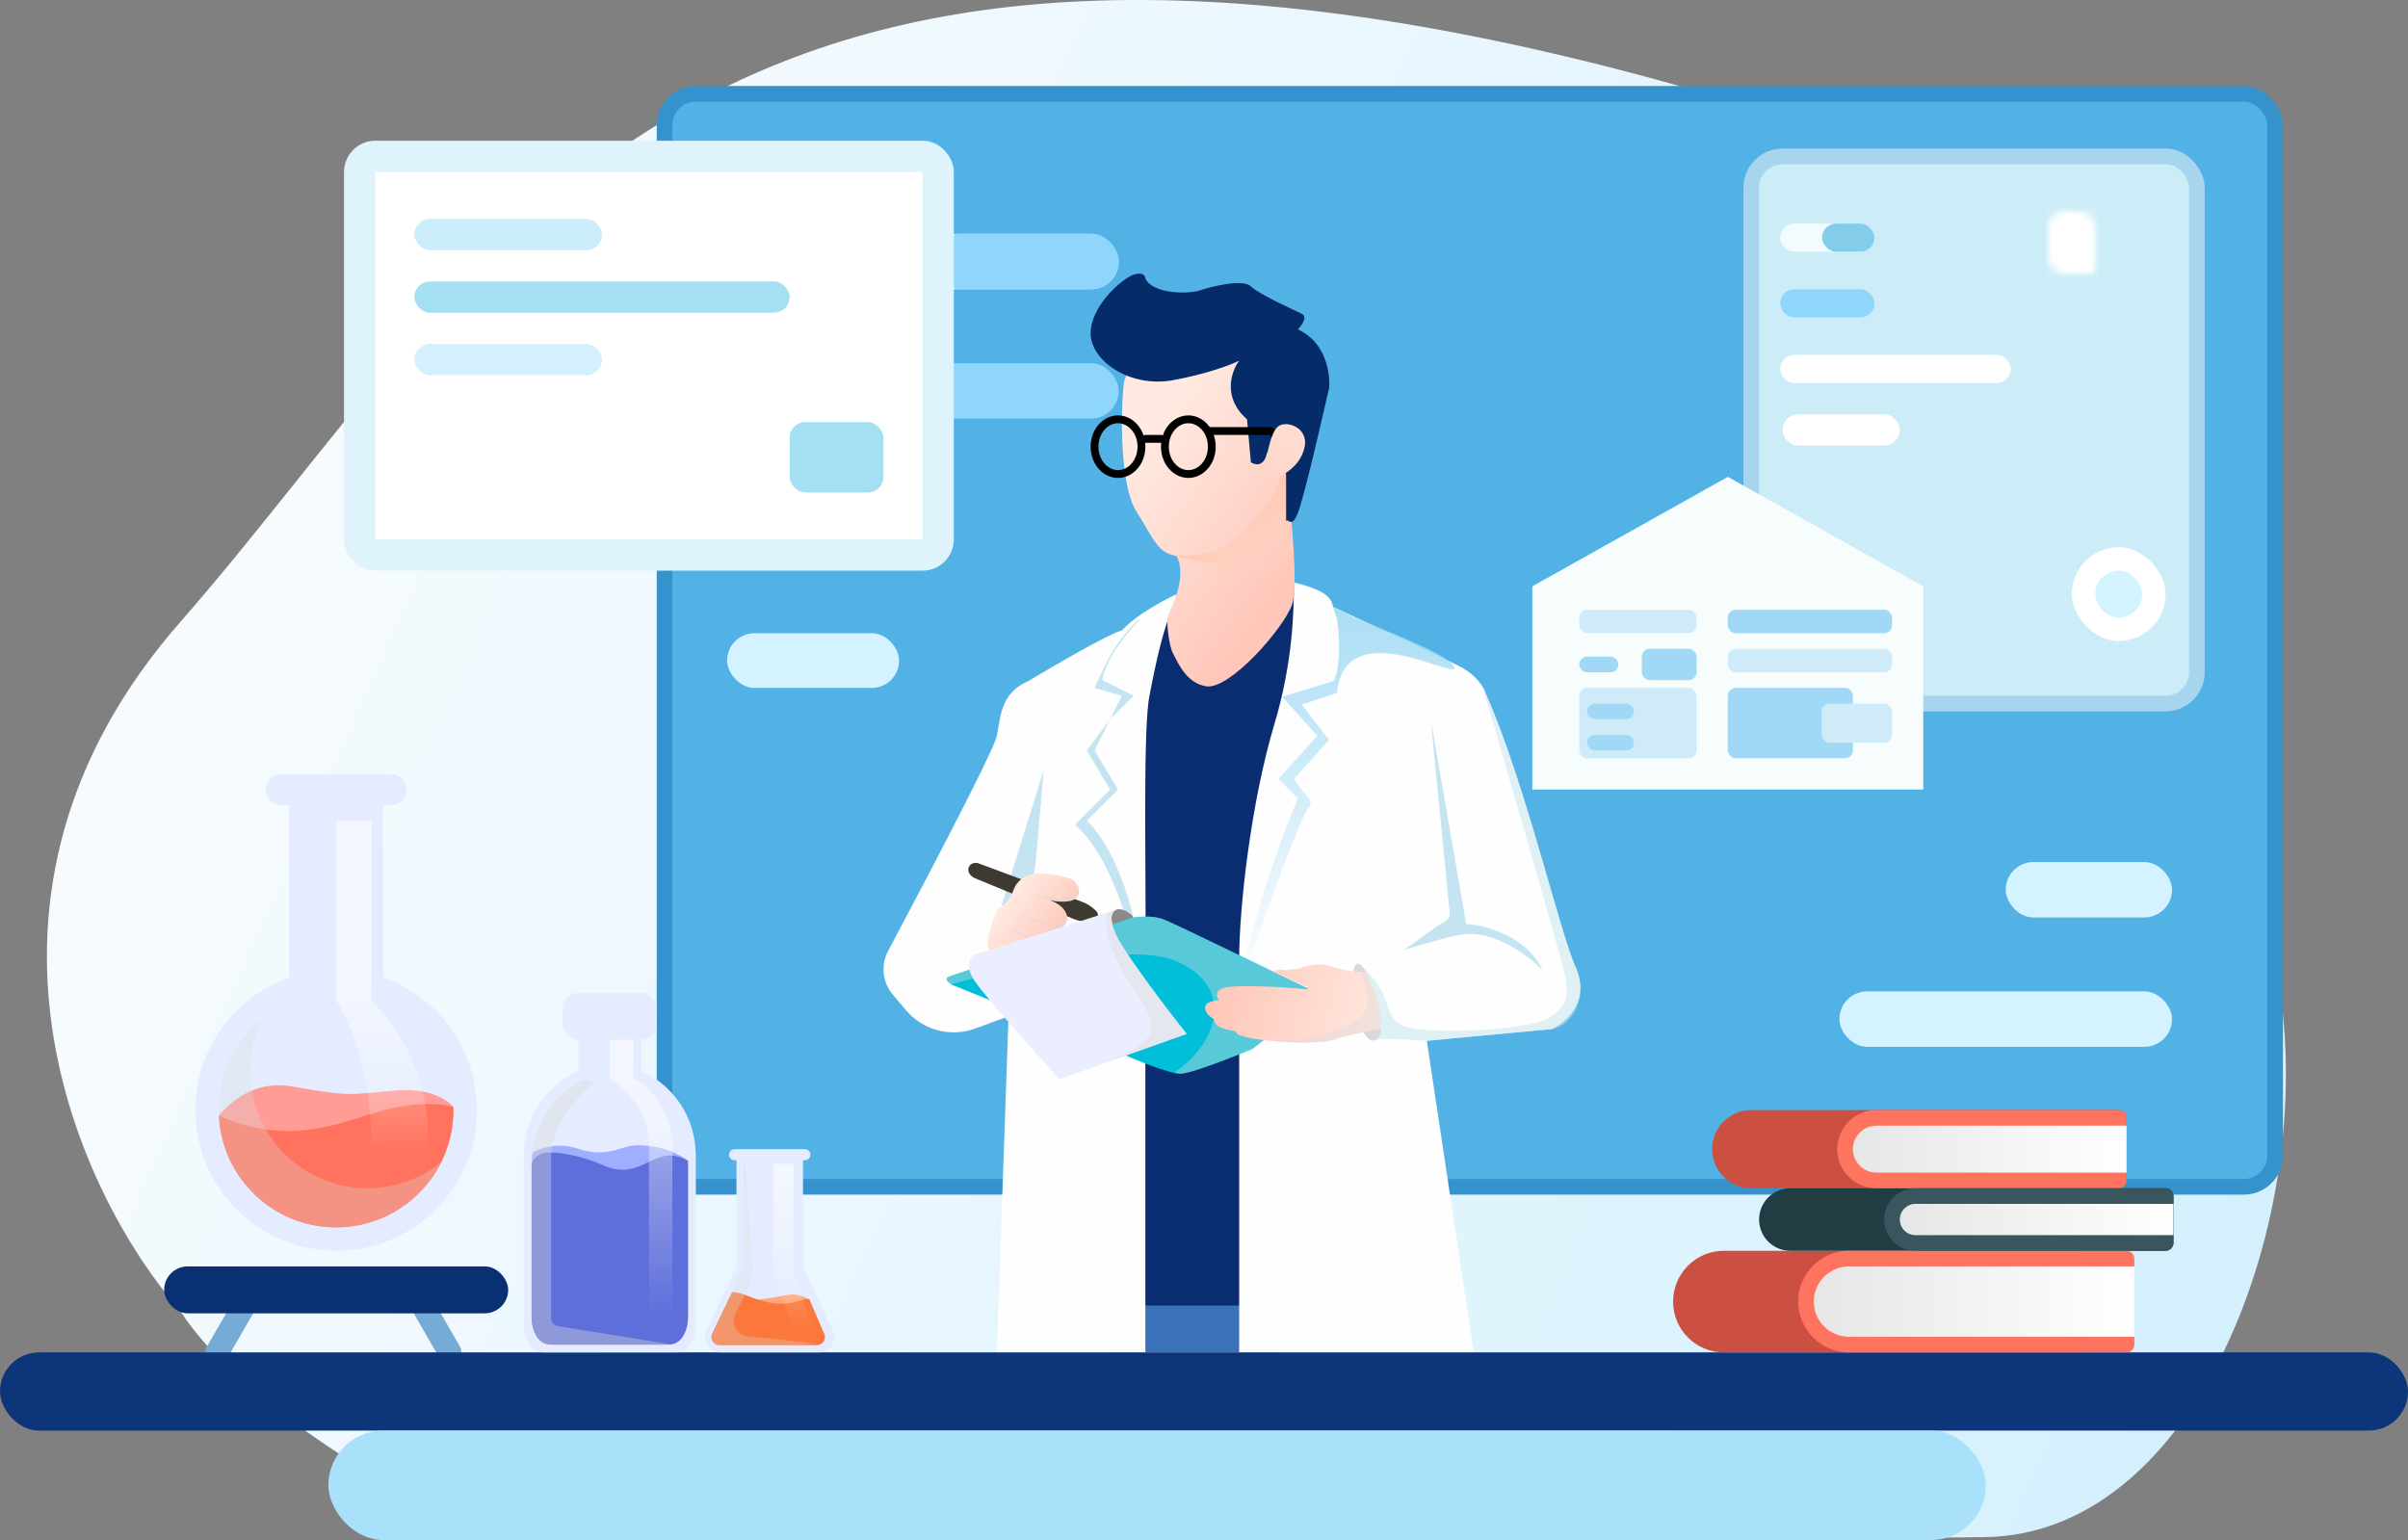 <svg width="308" height="197" viewBox="0 0 308 197" fill="none" xmlns="http://www.w3.org/2000/svg">
<rect x="0" y="0" width="308" height="197" fill="#808080" stroke="none"/>
<path d="M23.006 79.63C-7.794 114.83 10.173 152.963 23.006 167.63C31.007 180.044 52.673 192.136 62.506 196.63C116.173 196.797 229.506 197.03 253.506 196.63C282.506 196.63 298.006 151.13 290.506 121.13C283.006 91.13 322.506 37.63 204.006 8.13C85.506 -21.37 61.506 35.63 23.006 79.63Z" fill="url(#paint0_linear_557_1324)"/>
<rect x="85" y="12" width="206" height="139.818" rx="4" fill="#52B2E6" stroke="#3592CD" stroke-width="2"/>
<rect x="100.545" y="29.909" width="42.545" height="7.091" rx="3.545" fill="#D2F3FF"/>
<rect x="93" y="81" width="22" height="7" rx="3.5" fill="#D2F3FF"/>
<rect x="100.545" y="46.454" width="42.545" height="7.091" rx="3.545" fill="#8FD6FC"/>
<rect x="235.273" y="126.818" width="42.545" height="7.091" rx="3.545" fill="#D2F3FF"/>
<rect x="256.545" y="110.272" width="21.273" height="7.091" rx="3.545" fill="#D2F3FF"/>
<rect x="119.455" y="29.909" width="23.636" height="7.091" rx="3.545" fill="#8FD6FC"/>
<rect x="224" y="20" width="57" height="70" rx="4" fill="#CCECF8" stroke="#A6D5ED" stroke-width="2"/>
<mask id="path-10-inside-1_557_1324" fill="white">
<rect x="262" y="27" width="14" height="16" rx="2"/>
</mask>
<rect x="262" y="27" width="14" height="16" rx="2" fill="#CCECF8" stroke="white" stroke-width="6" mask="url(#path-10-inside-1_557_1324)"/>
<mask id="path-11-inside-2_557_1324" fill="white">
<path d="M262 29C262 27.895 262.895 27 264 27H266C267.105 27 268 27.895 268 29V34.5C268 34.776 267.776 35 267.5 35H264C262.895 35 262 34.105 262 33V29Z"/>
</mask>
<path d="M262 29C262 27.895 262.895 27 264 27H266C267.105 27 268 27.895 268 29V34.5C268 34.776 267.776 35 267.5 35H264C262.895 35 262 34.105 262 33V29Z" fill="#CCECF8" stroke="white" stroke-width="6" mask="url(#path-11-inside-2_557_1324)"/>
<rect x="227.693" y="28.6" width="12.068" height="3.6" rx="1.8" fill="#F4FBFE"/>
<rect x="227.693" y="45.4" width="29.5" height="3.6" rx="1.8" fill="white"/>
<rect x="228" y="53" width="15" height="4" rx="2" fill="white"/>
<rect x="227.693" y="37" width="12.068" height="3.6" rx="1.8" fill="#8FD6FC"/>
<rect x="265" y="70" width="12" height="12" rx="6" fill="white"/>
<rect x="268" y="73" width="6" height="6" rx="3" fill="#D2F3FF"/>
<rect x="233.057" y="28.6" width="6.705" height="3.6" rx="1.8" fill="#83CDEA"/>
<path d="M221 61L196 75V101H246V75L221 61Z" fill="#F7FCFC"/>
<rect x="202" y="78" width="15" height="3" rx="1" fill="#CFEBF9"/>
<rect x="221" y="78" width="21" height="3" rx="1" fill="#A0D8F5"/>
<rect x="221" y="83" width="21" height="3" rx="1" fill="#CFEBF9"/>
<rect x="221" y="88" width="16" height="9" rx="1" fill="#A0D8F5"/>
<rect x="210" y="83" width="7" height="4" rx="1" fill="#A0D8F5"/>
<rect x="202" y="88" width="15" height="9" rx="1" fill="#CFEBF9"/>
<rect x="202" y="84" width="5" height="2" rx="1" fill="#A0D8F5"/>
<rect x="203" y="90" width="6" height="2" rx="1" fill="#A0D8F5"/>
<rect x="233" y="90" width="9" height="5" rx="1" fill="#CFEBF9"/>
<rect x="203" y="94" width="6" height="2" rx="1" fill="#A0D8F5"/>
<rect x="46" y="20" width="74" height="51" rx="2" fill="white" stroke="#DEF3FC" stroke-width="4"/>
<rect x="53" y="28" width="24" height="4" rx="2" fill="#CBEDFC"/>
<rect x="53" y="44" width="24" height="4" rx="2" fill="#D4F0FC"/>
<rect x="53" y="36" width="48" height="4" rx="2" fill="#A4DFF2"/>
<rect x="101" y="54" width="12" height="9" rx="2" fill="#A4DFF2"/>
<path d="M146.5 79.138L150 77.638L164.5 72.638L173 94.138L163.5 167.138H142.5L138 104.638L146.5 79.138Z" fill="#0A2C70"/>
<path d="M142.5 167V173H163.5V167H142.5Z" fill="#3972B8"/>
<path d="M147 89.138C149 78.5 150 78.5 150.5 76C149.7 76.4 145.667 78.304 143.5 80.638C141.9 81.038 134.833 85.138 131.5 87.138C128 88.638 128 91.638 127.5 94.138C127.101 96.133 117.469 114.366 113.593 121.651C112.63 123.462 112.871 125.666 114.196 127.232L115.882 129.225C118.054 131.792 121.6 132.726 124.755 131.564L129 130L127.5 173H146.5V124.638C146.667 114.804 146.113 93.855 147 89.138Z" fill="#FDFEFD"/>
<path d="M163 92.638C165.4 84.638 165.5 78 165.5 74.5C168.7 75.3 170.333 76.138 170.5 77.638C174.833 79.638 184.1 83.938 186.5 85.138C188.9 86.338 189.833 87.971 190 88.638C195 99.804 199.5 119.238 201.5 123.638C203.5 128.038 200.333 130.804 198.5 131.638L182.5 133.138L188.5 173H158.5V122.638C158.5 116.138 160 102.638 163 92.638Z" fill="#FDFEFD"/>
<path d="M126.5 121L133.5 98.5L132.5 110C131.3 117.2 134 122.667 135 124L126.5 121Z" fill="#C4E4F1"/>
<path fill-rule="evenodd" clip-rule="evenodd" d="M189.564 87.713C189.811 88.093 189.949 88.418 190.004 88.638C193.051 95.442 195.912 105.316 198.135 112.988C199.56 117.906 200.723 121.919 201.504 123.638C203.504 128.038 200.5 131.5 198.504 131.638L182.504 133.138L182.505 133.142C179.932 132.939 177.382 132.829 175.5 133L175.505 131L174.504 126.5C173.502 124 172.783 121.739 175.5 125C176.75 126.499 177.126 127.624 177.439 128.561C177.753 129.499 178.004 130.25 179.005 131C181.005 132.5 196.194 131.919 198.5 130C198.524 129.98 198.548 129.96 198.572 129.94C200.032 128.727 200.984 127.935 200 124C199.326 121.303 192.596 97.833 189.564 87.713Z" fill="#C4E4F1" fill-opacity="0.5"/>
<path d="M173.2 123.866C173.516 122.657 174.212 123.501 174.5 124C175 124.5 175.519 128.151 176.495 130.499C177.173 132.129 175.808 134.481 174.45 132.129C173.03 129.669 172.806 125.378 173.2 123.866Z" fill="#D9D9D9"/>
<path d="M170.5 87.138C171.3 86.338 171.5 82.138 171 79.138L170.5 77.638L172.5 78.638C174 79.5 186.5 84 186 85.5C185.621 86.638 172 78.638 171 88.638L166.5 90.138L170 94.638L165.5 99.638C165.833 100.138 166.6 101.238 167 101.638C168 102.638 167.5 102.971 167.5 103.138C166.3 104.338 161 119.304 158.5 126.638C160.1 117.438 164.167 106.471 166 102.138L163.5 99.638L168.5 94.138L164 89.138L170.5 87.138Z" fill="url(#paint1_linear_557_1324)"/>
<path d="M141 87C141.4 84.2 144.5 80.5 146 79C142.8 81.4 140.833 86.167 140 88L143.5 89L142 92L145 89L141 87Z" fill="#C4E4F1"/>
<path d="M140 96L142 92L139 96L142 101L137.5 105.5C143.5 110.7 146.333 125 146.5 131.5C146.5 115.5 141.5 107.167 139 105L143 101L140 96Z" fill="#C4E4F1"/>
<path d="M187.537 118.207L183 92L185.429 116.779C185.472 117.209 185.232 117.617 184.857 117.832C183.259 118.75 180.919 120.642 179.499 121.528C183.361 120.36 186.633 119.453 187.537 119.5C191.5 119.111 196.26 122.821 197.305 124.144C195.195 119.365 188.914 118.195 187.537 118.207Z" fill="#C4E4F1"/>
<path d="M145.277 65.291C143.277 62.091 143.278 52.624 143.778 48.791C144.111 47.791 145.178 45.191 146.778 42.791C148.778 39.791 152.278 41.791 158.278 41.791C163.078 41.791 164.945 46.791 165.278 49.291L164.5 60.5C165.167 65.334 166.078 74.891 165.278 77.291C164.278 80.291 157.278 88.291 154.278 87.791C151.878 87.391 150.833 85.167 150 83.5C149.667 83 149 79.5 149.5 78.5C150.783 75.935 151.5 73 150.5 71.138C148 70.638 147.777 69.291 145.277 65.291Z" fill="url(#paint2_linear_557_1324)"/>
<g style="mix-blend-mode:multiply">
<path d="M150.512 71.025C150.508 71.018 150.504 71.01 150.5 71.003C152.069 71.258 154.5 71.002 156.5 70.002C158.5 69.002 162.833 64.167 163.5 62C164.222 60.301 164.5 58.956 164.451 60.956C165.118 66.13 166.012 74.954 165.278 77.155C165.2 77.39 165.085 77.654 164.939 77.943C163.677 76.197 163.928 74.933 162 74C159.316 72.702 157 72.5 152.491 71.621C151.379 71.369 150.632 71.199 150.512 71.025Z" fill="url(#paint3_linear_557_1324)"/>
</g>
<path d="M145 35.138C146.2 34.738 146.5 35.304 146.5 35.638C147.5 37.638 152 37.638 153.5 37.138C155 36.638 159 35.638 160 36.638C161 37.638 165.5 39.638 166.5 40.138C167.3 40.538 166.5 41.638 166 42.138C169.6 43.738 170.167 47.804 170 49.638C169.167 53.304 166.8 63.638 166 65.638C165.2 67.638 164.833 66.304 164.5 66.638V60.638C163.833 59.638 162.4 56.538 162 58.138C161.6 59.738 160.5 59.471 160 59.138L159.5 53.638C156.3 50.838 157.5 47.471 158.5 46.138C157.5 46.638 154.4 47.838 150 48.638C144.5 49.638 139.5 46.138 139.5 42.638C139.5 39.138 143.5 35.638 145 35.138Z" fill="#052B69"/>
<path d="M155 57.138C155 59.136 153.596 60.638 152 60.638C150.404 60.638 149 59.136 149 57.138C149 55.14 150.404 53.638 152 53.638C153.596 53.638 155 55.14 155 57.138Z" stroke="black"/>
<path d="M146 57.138C146 59.136 144.596 60.638 143 60.638C141.404 60.638 140 59.136 140 57.138C140 55.14 141.404 53.638 143 53.638C144.596 53.638 146 55.14 146 57.138Z" stroke="black"/>
<path d="M146.5 56.138H148.5" stroke="black" stroke-linecap="round"/>
<path d="M154.5 55.138L162.5 55.138L165 57" stroke="black" stroke-linecap="round"/>
<path d="M163.379 54.637C162.531 55.486 162.046 57.971 161.879 59.637C161.379 60.637 160.979 62.337 163.379 61.137C165.779 59.937 166.615 58.455 166.879 57.137C167.379 54.637 164.379 53.637 163.379 54.637Z" fill="url(#paint4_linear_557_1324)"/>
<path d="M123.888 111.002C124.083 110.377 124.737 110.339 125.04 110.398L138.395 115.356C139.079 115.61 139.699 116.012 140.21 116.534C140.715 117.051 140.359 117.922 139.636 117.936L139.448 117.94C138.7 117.954 137.957 117.815 137.265 117.529L124.559 112.282C124.254 112.116 123.693 111.627 123.888 111.002Z" fill="#3F3A30"/>
<path d="M137.127 112.506C137.585 112.756 138.512 113.902 137.69 114.823C137.032 115.56 135.135 115.347 134.269 115.149C136.288 115.885 136.646 117.14 136.454 117.757C136.272 118.342 136.015 118.477 135.887 118.544C136.13 118.798 136.146 119.845 134.005 121.49C131.33 123.547 126.969 122.081 126.438 121.38C125.907 120.679 127.076 117.617 127.319 116.836C127.562 116.056 128.397 115.781 128.714 115.451C129.031 115.122 129.47 114.402 129.652 113.816C129.835 113.231 130.462 112.249 131.877 111.833C133.291 111.417 136.67 112.257 137.127 112.506Z" fill="url(#paint5_linear_557_1324)"/>
<g style="mix-blend-mode:multiply">
<path fill-rule="evenodd" clip-rule="evenodd" d="M134.324 115.169C133.217 114.865 131.992 114.51 131.172 114.237C137.149 115.672 137.617 114.17 137.697 113.916C137.789 113.621 137.754 113.297 137.636 112.982C137.999 113.464 138.251 114.196 137.69 114.824C137.032 115.561 135.136 115.348 134.27 115.149L134.324 115.169ZM135.941 118.624C134.75 118.665 131.627 117.912 130.057 116.781L130.091 116.794L130.091 116.794C131.346 117.259 135.341 118.739 136.156 117.826C136.295 117.67 136.407 117.582 136.495 117.543C136.488 117.621 136.474 117.693 136.453 117.758C136.271 118.343 136.015 118.478 135.887 118.545C135.907 118.566 135.926 118.592 135.941 118.624ZM129.133 118.765C130.704 119.895 133.466 120.611 134.657 120.57C135.109 120.497 135.742 119.838 135.864 119.448C135.833 119.461 135.792 119.518 135.735 119.597C135.629 119.742 135.47 119.961 135.23 120.107C133.956 120.775 131.487 119.74 129.966 119.102C129.654 118.971 129.381 118.857 129.167 118.777L129.133 118.765Z" fill="#D9D9D9" fill-opacity="0.4"/>
</g>
<path d="M121.323 124.948C120.724 125.229 121.401 125.765 121.815 125.998L142.56 134.386C144.805 135.407 149.651 137.429 151.076 137.347C152.5 137.265 157.748 135.199 160.194 134.176L169.039 127.294C163.04 124.373 150.633 118.359 148.992 117.664C147.351 116.97 145.101 117.292 144.181 117.54C136.811 119.892 121.923 124.668 121.323 124.948Z" fill="#01BED9"/>
<g style="mix-blend-mode:multiply">
<path fill-rule="evenodd" clip-rule="evenodd" d="M121.654 125.9C130.837 123.461 145.126 120.593 150.528 122.979C158.341 126.43 155.449 133.802 150.132 137.233C150.52 137.318 150.843 137.361 151.076 137.347C152.5 137.265 157.748 135.199 160.194 134.176L169.039 127.294C163.04 124.373 150.633 118.359 148.992 117.664C147.351 116.97 145.101 117.292 144.181 117.54C136.811 119.892 121.923 124.668 121.323 124.948C120.797 125.195 121.255 125.638 121.654 125.9Z" fill="#D9D9D9" fill-opacity="0.4"/>
</g>
<path d="M142.729 116.391C143.479 116.04 144.57 116.809 145.001 117.339L142.311 118.232C142.124 117.833 141.98 116.742 142.729 116.391Z" fill="#8A8A8A"/>
<path d="M124.714 125.555C123.343 123.564 124.054 122.452 124.58 122.144L142.728 116.392C142.428 116.532 141.599 117.103 142.792 119.652C143.86 121.935 149.191 129.027 151.799 132.255L135.501 138.056C132.477 134.718 126.085 127.546 124.714 125.555Z" fill="#EBEEFF"/>
<g style="mix-blend-mode:multiply">
<path fill-rule="evenodd" clip-rule="evenodd" d="M141.721 116.708L142.723 116.39C142.423 116.531 141.593 117.102 142.786 119.651C143.855 121.934 149.186 129.026 151.794 132.254L141.83 135.8C143.038 135.228 144.171 134.653 144.976 134.167C147.685 132.533 148.084 131.433 145.809 127.745C141.371 121.369 141.102 118.258 141.721 116.708Z" fill="#D9D9D9" fill-opacity="0.4"/>
</g>
<path d="M163.928 124.045C163.878 123.939 163.207 124.113 162.878 124.214L167.264 126.352C167.363 126.564 167.041 126.564 166.868 126.538C164.979 126.293 158.195 125.922 156.617 126.338C155.354 126.672 155.627 127.554 155.922 127.954C155.29 127.981 154.047 128.219 154.132 128.952C154.218 129.686 154.928 130.192 155.272 130.354C155.269 130.463 155.339 130.774 155.643 131.147C155.947 131.521 157.412 131.824 158.106 131.929C158.099 132.19 158.356 132.35 158.486 132.396C160.489 133.232 168.314 133.761 170.686 132.973C172.584 132.343 175.463 131.812 176.666 131.625C176.981 129.543 175.504 126.043 174.699 124.323C174.108 124.439 171.894 124.186 170.34 123.623C168.787 123.06 166.944 123.6 166.547 123.786C166.151 123.972 163.989 124.177 163.928 124.045Z" fill="url(#paint6_linear_557_1324)"/>
<g style="mix-blend-mode:multiply">
<path fill-rule="evenodd" clip-rule="evenodd" d="M174.12 124.357C174.943 126.564 175.376 128.989 174.003 130.142C172.098 131.741 167.787 133.052 165.961 132.939C165.257 132.896 164.338 133.038 163.461 133.238C166.255 133.453 169.348 133.429 170.692 132.983C172.59 132.353 175.469 131.822 176.671 131.635C176.987 129.553 175.509 126.053 174.705 124.333C174.577 124.358 174.375 124.366 174.12 124.357Z" fill="#D9D9D9" fill-opacity="0.4"/>
</g>
<rect x="30.701" y="164.92" width="3" height="10" rx="1.5" transform="rotate(30 30.701 164.92)" fill="#76ABD6"/>
<rect width="3" height="10" rx="1.5" transform="matrix(-0.866 0.5 0.5 0.866 54.598 164.92)" fill="#76ABD6"/>
<rect y="173" width="308" height="10" rx="5" fill="#0C357A"/>
<rect x="21" y="162" width="44" height="6" rx="3" fill="#083073"/>
<path d="M219 147C219 144.239 221.239 142 224 142H271C271.552 142 272 142.448 272 143V151C272 151.552 271.552 152 271 152H224C221.239 152 219 149.761 219 147Z" fill="#CB5041"/>
<path d="M214 166.5C214 162.91 216.91 160 220.5 160H266C266.552 160 267 160.448 267 161V172C267 172.552 266.552 173 266 173H220.5C216.91 173 214 170.09 214 166.5Z" fill="#CB5041"/>
<path d="M225 156C225 153.791 226.791 152 229 152H277C277.552 152 278 152.448 278 153V159C278 159.552 277.552 160 277 160H229C226.791 160 225 158.209 225 156Z" fill="#213D44"/>
<path d="M235 147C235 144.239 237.239 142 240 142H271C271.552 142 272 142.448 272 143V151C272 151.552 271.552 152 271 152H240C237.239 152 235 149.761 235 147Z" fill="#FF745F"/>
<path d="M230 166.5C230 162.91 232.91 160 236.5 160H272C272.552 160 273 160.448 273 161V172C273 172.552 272.552 173 272 173H236.5C232.91 173 230 170.09 230 166.5Z" fill="#FF745F"/>
<path d="M241 156C241 153.791 242.791 152 245 152H277C277.552 152 278 152.448 278 153V159C278 159.552 277.552 160 277 160H245C242.791 160 241 158.209 241 156Z" fill="#39555E"/>
<path d="M237 147C237 145.343 238.343 144 240 144H272V150H240C238.343 150 237 148.657 237 147Z" fill="url(#paint7_linear_557_1324)"/>
<path d="M232 166.5C232 164.015 234.015 162 236.5 162H273V171H236.5C234.015 171 232 168.985 232 166.5Z" fill="url(#paint8_linear_557_1324)"/>
<path d="M243 156C243 154.895 243.895 154 245 154H278V158H245C243.895 158 243 157.105 243 156Z" fill="url(#paint9_linear_557_1324)"/>
<path fill-rule="evenodd" clip-rule="evenodd" d="M36 99C34.895 99 34 99.895 34 101C34 102.105 34.895 103 36 103H37V125.024C30.009 127.495 25 134.163 25 142C25 151.941 33.059 160 43 160C52.941 160 61 151.941 61 142C61 134.163 55.991 127.495 49 125.024V103H50C51.105 103 52 102.105 52 101C52 99.895 51.105 99 50 99H36Z" fill="#E5ECFF"/>
<path fill-rule="evenodd" clip-rule="evenodd" d="M43.008 157C51.292 157 58.008 150.284 58.008 142C58.008 141.858 58.006 141.717 58.002 141.576C56.65 140.219 54.369 139.178 50.5 139.5C49.502 139.583 48.688 139.662 47.99 139.73C44.493 140.07 43.897 140.128 37.502 139C33.225 138.245 30.214 140.148 28.023 142.671C28.373 150.644 34.948 157 43.008 157Z" fill="#FF9C95"/>
<path fill-rule="evenodd" clip-rule="evenodd" d="M42.983 157C51.267 157 57.983 150.284 57.983 142C57.983 141.879 57.981 141.759 57.978 141.639C56.712 141.239 54.627 141.016 51.483 141.5C49.796 141.759 48.108 142.288 46.343 142.842C41.413 144.388 35.869 146.126 28 142.729C28.38 150.675 34.943 157 42.983 157Z" fill="#FF735E"/>
<g style="mix-blend-mode:multiply">
<path fill-rule="evenodd" clip-rule="evenodd" d="M56.448 148.651C53.869 150.745 50.581 152 47 152C38.716 152 32 145.284 32 137C32 134.611 32.559 132.352 33.552 130.348C30.165 133.098 28 137.296 28 141.999C28 150.283 34.716 156.999 43 156.999C48.895 156.999 53.996 153.598 56.448 148.651Z" fill="#D9D9D9" fill-opacity="0.3"/>
</g>
<path d="M43 128V105H47.5V128C54.7 135.2 55.167 144 54.5 147.5L47.5 146.5C47.5 136.9 44.5 130.167 43 128Z" fill="url(#paint10_linear_557_1324)" fill-opacity="0.6"/>
<path fill-rule="evenodd" clip-rule="evenodd" d="M72 129C72 127.895 72.895 127 74 127H82C83.105 127 84 127.895 84 129V131C84 132.105 83.105 133 82 133V137C84.167 137.833 89 141.2 89 148V169.5C89 170.667 88.5 173 86.5 173H78H69.5C67.5 173 67 170.667 67 169.5V148C67 141.2 71.833 137.833 74 137V133C72.895 133 72 132.105 72 131V129Z" fill="#E5ECFF"/>
<path fill-rule="evenodd" clip-rule="evenodd" d="M87.975 148.422C86.187 147.188 84.086 146.5 81.5 146.5C80.8 146.5 80.149 146.695 79.447 146.906C78.075 147.318 76.508 147.788 74 146.966C71.678 146.205 69.728 146.588 68.123 147.421C68.043 148.003 68 148.614 68 149.257V168.5C68 169.667 68.5 172 70.5 172H85.5C87.5 172 88 169.667 88 168.5V149.257C88 148.973 87.992 148.694 87.975 148.422Z" fill="#9FAEFF"/>
<path d="M88 148.5C83.5 145.962 82.357 151.434 77 149C74.341 147.791 70.891 147.214 69.5 147.5C68.727 147.659 68 148.442 68 149V168.5C68 169.666 68.5 172 70.5 172H85.5C87.5 172 88 169.666 88 168.5V148.5Z" fill="#5E6EDB"/>
<g style="mix-blend-mode:multiply">
<path fill-rule="evenodd" clip-rule="evenodd" d="M85.847 171.975L71.34 169.635C70.856 169.557 70.499 169.144 70.499 168.653V148C70.499 143.98 73.999 140 75.999 138.5L74.775 138.092C72.517 139.061 68 142.427 68 149V168.5C68 169.667 68.5 172 70.5 172H85.5C85.621 172 85.737 171.992 85.847 171.975Z" fill="#D9D9D9" fill-opacity="0.4"/>
</g>
<path d="M78 138V133H81V138C84.2 139.2 86 144 86 146V169H83V146C83 142 79.5 138.833 78 138Z" fill="url(#paint11_linear_557_1324)" fill-opacity="0.6"/>
<path d="M94.2 148.418V162.127L90.369 170.137C89.734 171.465 90.702 173 92.174 173H104.736C106.207 173 107.175 171.465 106.54 170.137L102.709 162.127V148.418H102.945C103.337 148.418 103.655 148.101 103.655 147.709C103.655 147.317 103.337 147 102.945 147H93.964C93.572 147 93.254 147.317 93.254 147.709C93.254 148.101 93.572 148.418 93.964 148.418H94.2Z" fill="#E5ECFF"/>
<path fill-rule="evenodd" clip-rule="evenodd" d="M103.524 166.233C102.655 165.728 101.667 165.445 100.582 165.672C98.385 166.133 95.549 166.537 93.188 166.239L91.099 170.625C90.783 171.288 91.267 172.055 92.002 172.055H104.502C105.22 172.055 105.704 171.32 105.421 170.661L103.524 166.233Z" fill="#FFA67B"/>
<path fill-rule="evenodd" clip-rule="evenodd" d="M103.496 166.165C103.038 166.177 102.607 166.243 102.239 166.381C100.348 167.09 98.221 166.854 95.384 165.672C94.796 165.427 94.207 165.315 93.64 165.293L91.101 170.624C90.785 171.288 91.269 172.054 92.004 172.054H104.504C105.222 172.054 105.706 171.32 105.423 170.66L103.496 166.165Z" fill="#FB773B"/>
<g style="mix-blend-mode:multiply">
<path fill-rule="evenodd" clip-rule="evenodd" d="M95.306 148.418L96.218 161.917C96.29 162.984 96.076 164.049 95.599 165.005L94.075 168.052C93.45 169.302 94.267 170.791 95.657 170.936L104.128 171.818L102.264 172.054H92.004C91.269 172.054 90.785 171.288 91.101 170.624L95.148 162.127V148.418H95.306Z" fill="#D9D9D9" fill-opacity="0.3"/>
</g>
<path d="M98.928 162.836V148.891H101.528V162.836L104.128 170.163H101.528L98.928 162.836Z" fill="url(#paint12_linear_557_1324)" fill-opacity="0.6"/>
<rect x="42" y="183" width="212" height="14" rx="7" fill="#A9E0FA"/>
<defs>
<linearGradient id="paint0_linear_557_1324" x1="292.006" y1="167.5" x2="32.506" y2="50.5" gradientUnits="userSpaceOnUse">
<stop stop-color="#D4F0FD"/>
<stop offset="1" stop-color="#F7FBFE"/>
</linearGradient>
<linearGradient id="paint1_linear_557_1324" x1="165.604" y1="77.638" x2="165.604" y2="126.638" gradientUnits="userSpaceOnUse">
<stop stop-color="#ABDDF5"/>
<stop offset="1" stop-color="#ABDDF5" stop-opacity="0"/>
</linearGradient>
<linearGradient id="paint2_linear_557_1324" x1="153.643" y1="46.711" x2="173.669" y2="60.517" gradientUnits="userSpaceOnUse">
<stop stop-color="#FFE9E0"/>
<stop offset="1" stop-color="#FFC7BA"/>
</linearGradient>
<linearGradient id="paint3_linear_557_1324" x1="156" y1="65.5" x2="163" y2="74" gradientUnits="userSpaceOnUse">
<stop stop-color="#FFC2A9"/>
<stop offset="1" stop-color="#FFDBCC" stop-opacity="0"/>
</linearGradient>
<linearGradient id="paint4_linear_557_1324" x1="166" y1="54.5" x2="162" y2="61" gradientUnits="userSpaceOnUse">
<stop stop-color="#FFDDD2"/>
<stop offset="1" stop-color="#FFD5C9"/>
</linearGradient>
<linearGradient id="paint5_linear_557_1324" x1="129.812" y1="114.134" x2="136.242" y2="118.923" gradientUnits="userSpaceOnUse">
<stop stop-color="#FFE9E0"/>
<stop offset="1" stop-color="#FFC7BA"/>
</linearGradient>
<linearGradient id="paint6_linear_557_1324" x1="177.629" y1="130.513" x2="156.383" y2="124.768" gradientUnits="userSpaceOnUse">
<stop stop-color="#FFE9E0"/>
<stop offset="1" stop-color="#FFC7BA"/>
</linearGradient>
<linearGradient id="paint7_linear_557_1324" x1="237" y1="147" x2="272" y2="147" gradientUnits="userSpaceOnUse">
<stop stop-color="#E6E6E6"/>
<stop offset="1" stop-color="white"/>
</linearGradient>
<linearGradient id="paint8_linear_557_1324" x1="232" y1="166.5" x2="273" y2="166.5" gradientUnits="userSpaceOnUse">
<stop stop-color="#E6E6E6"/>
<stop offset="1" stop-color="white"/>
</linearGradient>
<linearGradient id="paint9_linear_557_1324" x1="243" y1="156" x2="278" y2="156" gradientUnits="userSpaceOnUse">
<stop stop-color="#E6E6E6"/>
<stop offset="1" stop-color="white"/>
</linearGradient>
<linearGradient id="paint10_linear_557_1324" x1="48.86" y1="105" x2="48.86" y2="147.5" gradientUnits="userSpaceOnUse">
<stop offset="0.453" stop-color="white"/>
<stop offset="1" stop-color="white" stop-opacity="0"/>
</linearGradient>
<linearGradient id="paint11_linear_557_1324" x1="82" y1="133" x2="82" y2="169" gradientUnits="userSpaceOnUse">
<stop stop-color="white"/>
<stop offset="1" stop-color="white" stop-opacity="0"/>
</linearGradient>
<linearGradient id="paint12_linear_557_1324" x1="101.528" y1="148.891" x2="101.528" y2="170.163" gradientUnits="userSpaceOnUse">
<stop stop-color="white"/>
<stop offset="1" stop-color="white" stop-opacity="0"/>
</linearGradient>
</defs>
</svg>
